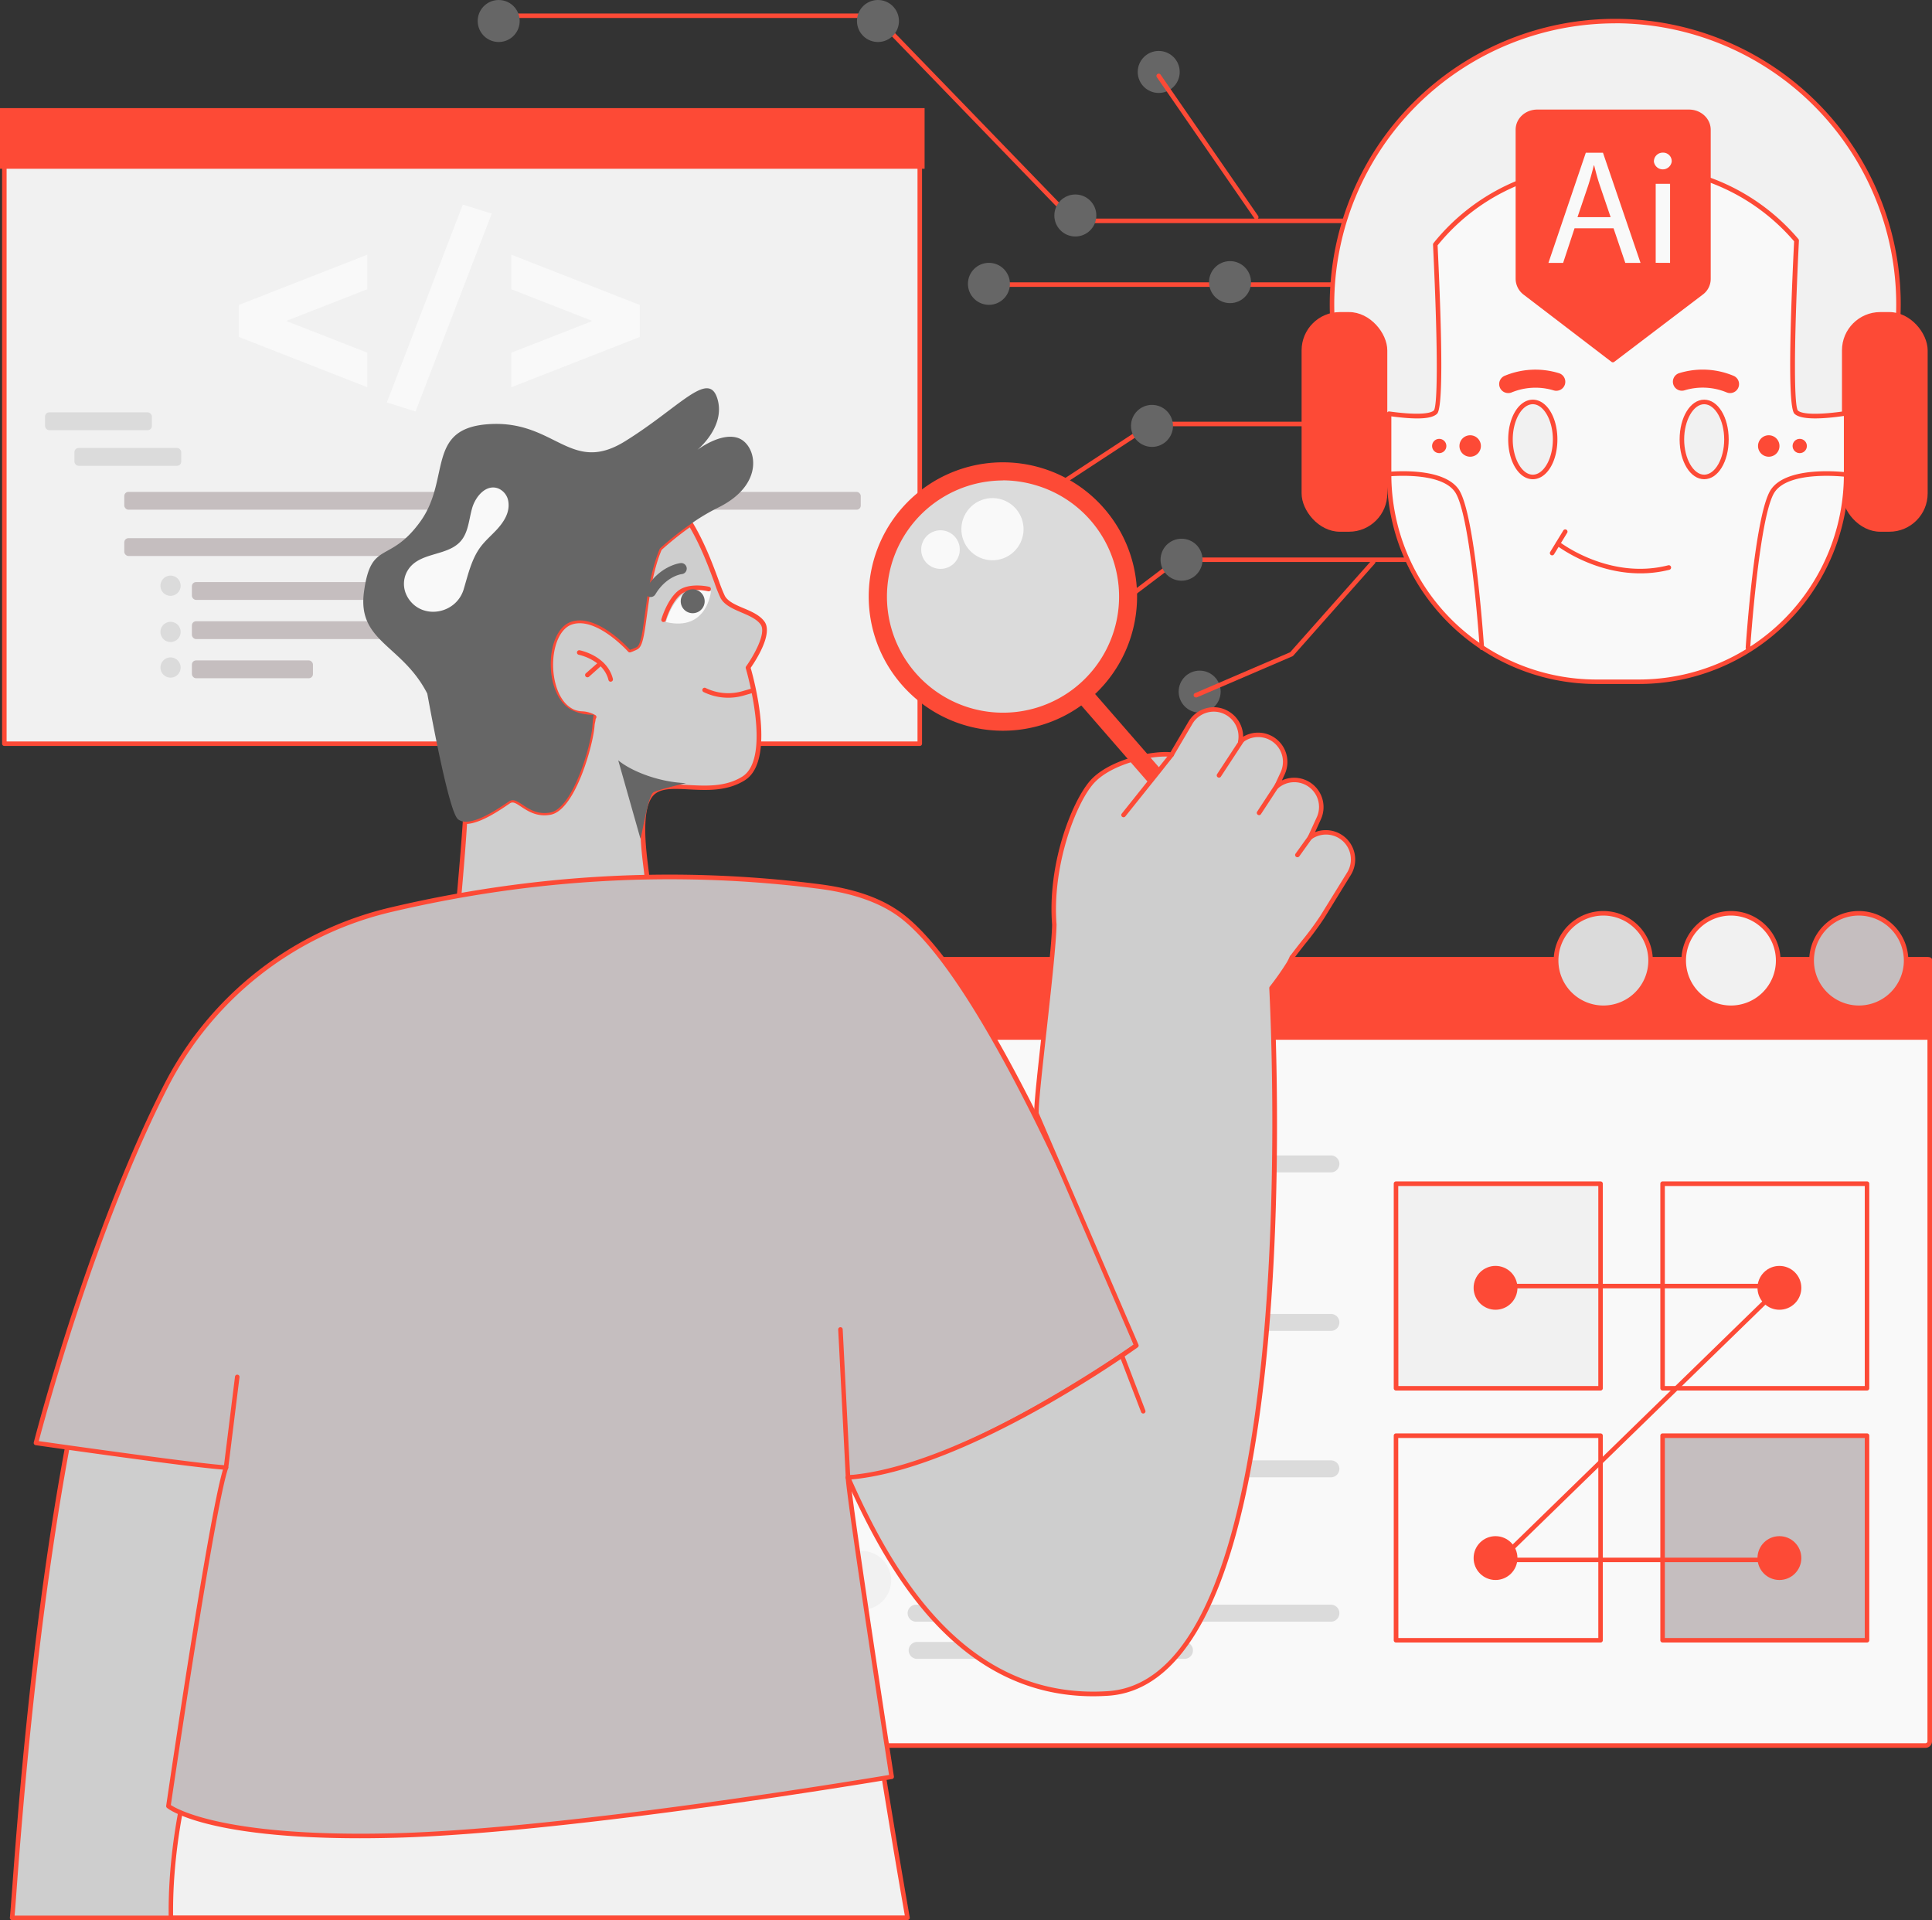 <svg xmlns="http://www.w3.org/2000/svg" viewBox="0 0 859.44 853.95" id="DevelopersolvingbugofAImodel"><rect x="0" y="0" width="859.44" height="853.95" fill="#333333" stroke="none"/><path fill="#fd4a36" d="M755.62 99.24H477.54a1 1 0 01-.72-.3L388.85 8H222.92a1 1 0 110-2H389.27a1 1 0 01.73.31l88 90.92H755.62a1 1 0 010 2zM716.4 127.58H439.92a1 1 0 110-2H716.4a1 1 0 010 2zM450.44 305.58H376.08a1 1 0 010-2h74l73.26-55.43a1 1 0 01.61-.2H730.42a1 1 0 010 2H524.31l-73.26 55.43A1 1 0 01450.44 305.58zM448.77 231.22H368.82a1 1 0 010-2h79.65l63.36-41.48a1 1 0 01.56-.17h142a1 1 0 010 2H512.69l-63.37 41.48A1 1 0 01448.77 231.22z" class="color272727 svgShape"></path><circle cx="478.36" cy="95.84" r="9.34" fill="#666666" class="color303030 svgShape"></circle><circle cx="515.45" cy="32" r="9.34" fill="#666666" class="color303030 svgShape"></circle><circle cx="439.92" cy="126.24" r="9.34" fill="#666666" class="color303030 svgShape"></circle><circle cx="547.17" cy="125.48" r="9.34" fill="#666666" class="color303030 svgShape"></circle><circle cx="512.46" cy="189.42" r="9.34" fill="#666666" class="color303030 svgShape"></circle><circle cx="450.69" cy="230.21" r="9.34" fill="#666666" class="color303030 svgShape"></circle><circle cx="450.35" cy="304.57" r="9.34" fill="#666666" class="color303030 svgShape"></circle><circle cx="525.6" cy="248.94" r="9.34" fill="#666666" transform="rotate(-22.5 525.609 248.925)" class="color303030 svgShape"></circle><circle cx="533.66" cy="307.61" r="9.34" fill="#666666" class="color303030 svgShape"></circle><circle cx="361.15" cy="230.21" r="9.34" fill="#666666" class="color303030 svgShape"></circle><circle cx="390.54" cy="9.34" r="9.34" fill="#666666" transform="rotate(-80.78 390.548 9.333)" class="color303030 svgShape"></circle><circle cx="221.83" cy="9.34" r="9.34" fill="#666666" transform="rotate(-80.78 221.838 9.334)" class="color303030 svgShape"></circle><path fill="#fd4a36" d="M558.81 97.53a1 1 0 01-.83-.43L514.62 34.34a1 1 0 011.66-1.15L559.64 96a1 1 0 01-.26 1.41A1 1 0 01558.81 97.53zM532.05 310.19a1 1 0 01-.4-1.94l42.27-18.16 36.16-40.79a1 1 0 011.43-.08 1 1 0 01.08 1.42l-36.31 41a1.07 1.07 0 01-.35.25l-42.48 18.26A1.14 1.14 0 01532.05 310.19z" class="color272727 svgShape"></path><circle cx="718.53" cy="135.35" r="126.02" fill="#f1f1f1" class="color3f99cc svgShape"></circle><path fill="#fd4a36" d="M718.53,262.38a127,127,0,1,1,127-127A127.17,127.17,0,0,1,718.53,262.38Zm0-252a125,125,0,1,0,125,125A125.15,125.15,0,0,0,718.53,10.35Z" class="color272727 svgShape"></path><rect width="38.12" height="97.69" x="579.01" y="138.8" fill="#fd4a36" rx="17.03" class="color272727 svgShape"></rect><rect width="38.12" height="97.69" x="819.39" y="138.8" fill="#fd4a36" rx="17.03" class="color272727 svgShape"></rect><path fill="#f9f9f9" d="M799,183.27c-3-3-1-53,.18-76.3a92,92,0,0,0-70.06-32.51H710.05a92.1,92.1,0,0,0-71.57,34.31c1.16,24,3,71.54.09,74.5-2.77,2.78-14.09,1.67-20.65.76v27c0,50.67,41.46,92.13,92.13,92.13h19.07c50.67,0,92.13-41.46,92.13-92.13V183.79C815.13,184.72,802,186.29,799,183.27Z" class="colorffffff svgShape"></path><path fill="#fd4a36" d="M729.12,304.21H710.05a93.25,93.25,0,0,1-93.14-93.14V184a1,1,0,0,1,.35-.76,1,1,0,0,1,.8-.24c10.62,1.48,18,1.31,19.8-.47,1.44-1.78,2.1-22.1-.39-73.74a1,1,0,0,1,.23-.68,92.83,92.83,0,0,1,72.35-34.69h19.07A93.08,93.08,0,0,1,800,106.31a1.07,1.07,0,0,1,.24.71c-2.59,52.88-1.94,73.69-.47,75.55,1.88,1.85,10.06,1.94,21.37.23a1,1,0,0,1,1.17,1v27.28A93.25,93.25,0,0,1,729.12,304.21Zm-110.19-119v25.89a91.22,91.22,0,0,0,91.12,91.12h19.07a91.22,91.22,0,0,0,91.12-91.12V185c-8.63,1.25-19,2-22-1h0c-2.46-2.46-2.51-28.25-.14-76.67a91.06,91.06,0,0,0-69-31.85H710.05a90.82,90.82,0,0,0-70.54,33.64c2.27,47.27,2.2,72.46-.22,74.88S630.16,186.67,618.93,185.18Zm180.79-2.61Z" class="color272727 svgShape"></path><path fill="#fd4a36" d="M683.89,49.75h67.45c4.84,0,8.65,3.61,8.65,8v66.34a7.68,7.68,0,0,1-3.19,6.17l-39.34,29.89-39.14-29.89a7.87,7.87,0,0,1-3.09-6.17V57.73C675.23,53.27,679.05,49.75,683.89,49.75Z" class="color272727 svgShape"></path><path fill="#fd4a36" d="M717.46,161.14a1,1,0,0,1-.61-.21L677.71,131a8.93,8.93,0,0,1-3.49-7V57.73c0-5,4.25-9,9.67-9h67.45c5.33,0,9.66,4,9.66,9v66.34a8.64,8.64,0,0,1-3.6,7l-39.33,29.88A1,1,0,0,1,717.46,161.14ZM683.89,50.76c-4.29,0-7.65,3.06-7.65,7v66.34a6.88,6.88,0,0,0,2.7,5.37l38.52,29.42,38.72-29.43a6.61,6.61,0,0,0,2.8-5.36V57.73c0-3.84-3.43-7-7.64-7Z" class="color272727 svgShape"></path><ellipse cx="758.1" cy="195.45" fill="#f1f1f1" rx="9.93" ry="16.68" class="color3f99cc svgShape"></ellipse><path fill="#fd4a36" d="M758.1,213.14c-6.13,0-10.93-7.77-10.93-17.69s4.8-17.69,10.93-17.69S769,185.53,769,195.45,764.24,213.14,758.1,213.14Zm0-33.36c-4.83,0-8.91,7.18-8.91,15.67s4.08,15.67,8.91,15.67S767,204,767,195.45,762.94,179.78,758.1,179.78Z" class="color272727 svgShape"></path><ellipse cx="681.86" cy="195.45" fill="#f1f1f1" rx="9.93" ry="16.68" class="color3f99cc svgShape"></ellipse><path fill="#fd4a36" d="M681.86 213.14c-6.13 0-10.94-7.77-10.94-17.69s4.81-17.69 10.94-17.69 10.94 7.77 10.94 17.69S688 213.14 681.86 213.14zm0-33.36c-4.84 0-8.92 7.18-8.92 15.67s4.08 15.67 8.92 15.67 8.92-7.17 8.92-15.67S686.69 179.78 681.86 179.78zM777.56 289.12h-.06a1 1 0 01-.94-1.08c.16-2.44 4.07-60 11.29-70.4 7.41-10.7 32.46-7.7 33.52-7.57a1 1 0 11-.25 2c-.25 0-24.89-3-31.61 6.72-6.91 10-10.9 68.8-10.94 69.39A1 1 0 01777.56 289.12zM659.22 289.12a1 1 0 01-1-.94c0-.59-4-59.41-11-69.39-6.71-9.7-31.36-6.75-31.6-6.72a1 1 0 11-.25-2c1.06-.13 26.1-3.13 33.51 7.57 7.23 10.44 11.14 68 11.3 70.4a1 1 0 01-.94 1.08zM729.61 255c-21.06 0-36.93-12.25-37.12-12.39a1 1 0 01-.17-1.42 1 1 0 011.41-.17c.22.17 22.19 17.08 48.37 10.4a1 1 0 01.5 2A52.55 52.55 0 01729.61 255z" class="color272727 svgShape"></path><path fill="#fd4a36" d="M690.46 247a1 1 0 01-.52-.15 1 1 0 01-.34-1.39l5.83-9.53a1 1 0 011.38-.33 1 1 0 01.34 1.38l-5.83 9.53A1 1 0 01690.46 247zM791.59 198.36a4.77 4.77 0 10-4.76 4.77A4.76 4.76 0 00791.59 198.36z" class="color272727 svgShape"></path><circle cx="800.6" cy="198.36" r="3.18" fill="#fd4a36" class="color272727 svgShape"></circle><path fill="#fd4a36" d="M649.23,198.36a4.77,4.77,0,1,1,4.76,4.77A4.76,4.76,0,0,1,649.23,198.36Z" class="color272727 svgShape"></path><circle cx="640.23" cy="198.36" r="3.18" fill="#fd4a36" class="color272727 svgShape"></circle><path fill="#fd4a36" d="M769.62 174.83a4 4 0 01-1.7-.38 27.83 27.83 0 00-18.5-.87 4 4 0 11-2.48-7.61 35.53 35.53 0 0124.39 1.25 4 4 0 01-1.71 7.61zM670.89 174.82a4 4 0 01-1.73-7.6A35.53 35.53 0 01693.55 166a4 4 0 11-2.47 7.61 27.91 27.91 0 00-18.51.87A3.9 3.9 0 01670.89 174.82z" class="color272727 svgShape"></path><path fill="#f9f9f9" d="M700.43 101.52l-5.08 15.4h-6.54l16.63-49h7.63l16.71 49H723l-5.23-15.4zm16.05-4.94l-4.79-14.09c-1.09-3.19-1.82-6.1-2.54-8.93H709c-.72 2.9-1.52 5.88-2.47 8.86l-4.79 14.16zM743.65 71.89a4 4 0 01-7.92 0 3.91 3.91 0 014-4A3.8 3.8 0 01743.65 71.89zm-7.12 45V81.76h6.39v35.16zM333.78 427.4H856.5a1.91 1.91 0 011.93 1.88v345.2a1.91 1.91 0 01-1.93 1.89H333.78a1.9 1.9 0 01-1.92-1.89V429.28A1.9 1.9 0 01333.78 427.4z" class="colorffffff svgShape"></path><path fill="#fd4a36" d="M856.5,777.38H333.78a2.92,2.92,0,0,1-2.93-2.9V429.28a2.91,2.91,0,0,1,2.93-2.89H856.5a2.92,2.92,0,0,1,2.94,2.89v345.2A2.92,2.92,0,0,1,856.5,777.38Zm-522.72-349a.89.89,0,0,0-.91.87v345.2a.89.89,0,0,0,.91.88H856.5a.9.9,0,0,0,.92-.88V429.28a.9.9,0,0,0-.92-.87Z" class="color272727 svgShape"></path><path fill="#fd4a36" d="M333.78,426.62H856.5a4.93,4.93,0,0,1,1.93.21v34.42a4.93,4.93,0,0,1-1.93.19H333.78a4.86,4.86,0,0,1-1.92-.19V426.83A4.86,4.86,0,0,1,333.78,426.62Z" class="color272727 svgShape"></path><path fill="#fd4a36" d="M856.5,462.45H333.78c-1.57,0-2.93,0-2.93-1.2V426.83c0-1.22,1.49-1.22,2.93-1.22H856.5c1.44,0,2.94,0,2.94,1.22v34.42C859.44,462.45,858.08,462.45,856.5,462.45ZM332.87,460.4c.24,0,.55,0,.91,0H856.5c.37,0,.68,0,.92,0V427.66c-.25,0-.56,0-.92,0H333.78c-.36,0-.67,0-.91,0ZM858,427.73h0Z" class="color272727 svgShape"></path><path fill="#c5bebf" d="M805.87,427.25a21,21,0,1,1,21,21A21,21,0,0,1,805.87,427.25Z" class="colorfff75c svgShape"></path><path fill="#fd4a36" d="M826.92,449.29a22.05,22.05,0,1,1,22-22A22.07,22.07,0,0,1,826.92,449.29Zm0-42.08a20,20,0,1,0,20,20A20.06,20.06,0,0,0,826.92,407.21Z" class="color272727 svgShape"></path><path fill="#f1f1f1" d="M748.92,427.25a21,21,0,1,1,21,21A21,21,0,0,1,748.92,427.25Z" class="color3f99cc svgShape"></path><path fill="#fd4a36" d="M770,449.29a22.05,22.05,0,1,1,22.06-22A22.06,22.06,0,0,1,770,449.29Zm0-42.08a20,20,0,1,0,20,20A20.05,20.05,0,0,0,770,407.21Z" class="color272727 svgShape"></path><path fill="#dbdbdb" d="M692.2,427.25a21,21,0,1,1,21,21A21,21,0,0,1,692.2,427.25Z" class="colorb8e5ff svgShape"></path><path fill="#fd4a36" d="M713.25,449.29a22.05,22.05,0,1,1,22-22A22.07,22.07,0,0,1,713.25,449.29Zm0-42.08a20,20,0,1,0,20,20A20.06,20.06,0,0,0,713.25,407.21Z" class="color272727 svgShape"></path><path fill="#f1f1f1" d="M370.22,573.59a13.1,13.1,0,1,1,13.09,13.09A13.09,13.09,0,0,1,370.22,573.59Z" class="color3f99cc svgShape"></path><path fill="#dbdbdb" d="M407.53 567.54H511a3.76 3.76 0 013.76 3.77h0a3.77 3.77 0 01-3.76 3.76H407.53a3.76 3.76 0 01-3.77-3.76h0A3.76 3.76 0 01407.53 567.54zM407.53 584.39h45.06a3.77 3.77 0 013.78 3.77h0a3.77 3.77 0 01-3.78 3.76H407.53a3.76 3.76 0 01-3.77-3.76h0A3.76 3.76 0 01407.53 584.39zM473.14 584.39H592.05a3.76 3.76 0 013.77 3.77h0a3.76 3.76 0 01-3.77 3.76H473.14a3.77 3.77 0 01-3.78-3.76h0A3.77 3.77 0 01473.14 584.39zM408 600.93H526.91a3.78 3.78 0 013.77 3.78h0a3.76 3.76 0 01-3.77 3.77H408a3.77 3.77 0 01-3.78-3.77h0A3.79 3.79 0 01408 600.93z" class="colorb8e5ff svgShape"></path><path fill="#f1f1f1" d="M370.22,503.09a13.1,13.1,0,1,1,13.09,13.09A13.08,13.08,0,0,1,370.22,503.09Z" class="color3f99cc svgShape"></path><path fill="#dbdbdb" d="M407.53 497H511a3.76 3.76 0 013.76 3.77h0a3.76 3.76 0 01-3.76 3.76H407.53a3.76 3.76 0 01-3.77-3.76h0A3.76 3.76 0 01407.53 497zM407.53 513.89h45.06a3.77 3.77 0 013.78 3.77h0a3.77 3.77 0 01-3.78 3.76H407.53a3.76 3.76 0 01-3.77-3.76h0A3.76 3.76 0 01407.53 513.89zM473.14 513.89H592.05a3.76 3.76 0 013.77 3.77h0a3.76 3.76 0 01-3.77 3.76H473.14a3.77 3.77 0 01-3.78-3.76h0A3.77 3.77 0 01473.14 513.89zM408 530.43H526.91a3.78 3.78 0 013.77 3.78h0a3.76 3.76 0 01-3.77 3.77H408a3.77 3.77 0 01-3.78-3.77h0A3.79 3.79 0 01408 530.43z" class="colorb8e5ff svgShape"></path><path fill="#f1f1f1" d="M370.22,638.71a13.1,13.1,0,1,1,13.09,13.09A13.09,13.09,0,0,1,370.22,638.71Z" class="color3f99cc svgShape"></path><path fill="#dbdbdb" d="M407.53 632.66H511a3.76 3.76 0 013.76 3.77h0a3.77 3.77 0 01-3.76 3.76H407.53a3.76 3.76 0 01-3.77-3.76h0A3.76 3.76 0 01407.53 632.66zM407.53 649.51h45.06a3.77 3.77 0 013.78 3.77h0a3.77 3.77 0 01-3.78 3.76H407.53a3.76 3.76 0 01-3.77-3.76h0A3.76 3.76 0 01407.53 649.51zM473.14 649.51H592.05a3.76 3.76 0 013.77 3.77h0a3.76 3.76 0 01-3.77 3.76H473.14a3.77 3.77 0 01-3.78-3.76h0A3.77 3.77 0 01473.14 649.51zM408 666.07H526.91a3.76 3.76 0 013.77 3.75h0a3.77 3.77 0 01-3.77 3.78H408a3.78 3.78 0 01-3.78-3.78h0A3.76 3.76 0 01408 666.07z" class="colorb8e5ff svgShape"></path><path fill="#f1f1f1" d="M370.22,702.91A13.1,13.1,0,1,1,383.31,716,13.08,13.08,0,0,1,370.22,702.91Z" class="color3f99cc svgShape"></path><path fill="#dbdbdb" d="M407.53 696.86H511a3.77 3.77 0 013.76 3.78h0a3.76 3.76 0 01-3.76 3.75H407.53a3.76 3.76 0 01-3.77-3.75h0A3.77 3.77 0 01407.53 696.86zM407.53 713.71h45.06a3.77 3.77 0 013.78 3.78h0a3.78 3.78 0 01-3.78 3.77H407.53a3.77 3.77 0 01-3.77-3.77h0A3.76 3.76 0 01407.53 713.71zM473.14 713.71H592.05a3.76 3.76 0 013.77 3.78h0a3.77 3.77 0 01-3.77 3.77H473.14a3.78 3.78 0 01-3.78-3.77h0A3.77 3.77 0 01473.14 713.71zM408 730.27H526.91a3.76 3.76 0 013.77 3.76h0a3.76 3.76 0 01-3.77 3.77H408a3.77 3.77 0 01-3.78-3.77h0A3.77 3.77 0 01408 730.27z" class="colorb8e5ff svgShape"></path><rect width="90.96" height="90.96" x="621.02" y="526.49" fill="#f1f1f1" class="color3f99cc svgShape"></rect><path fill="#fd4a36" d="M712 618.45H621a1 1 0 01-1-1v-91a1 1 0 011-1h91a1 1 0 011 1v91A1 1 0 01712 618.45zm-89.94-2H711V527.5H622zM830.54 618.45H739.59a1 1 0 01-1-1v-91a1 1 0 011-1h90.95a1 1 0 011 1v91A1 1 0 01830.54 618.45zm-89.94-2h88.93V527.5H740.6zM712 730.52H621a1 1 0 01-1-1v-91a1 1 0 011-1h91a1 1 0 011 1v91A1 1 0 01712 730.52zm-89.94-2H711V639.57H622z" class="color272727 svgShape"></path><rect width="90.96" height="90.96" x="739.59" y="638.56" fill="#c5bebf" class="colorfff75c svgShape"></rect><path fill="#fd4a36" d="M830.54,730.52H739.59a1,1,0,0,1-1-1v-91a1,1,0,0,1,1-1h90.95a1,1,0,0,1,1,1v91A1,1,0,0,1,830.54,730.52Zm-89.94-2h88.93V639.57H740.6Z" class="color272727 svgShape"></path><path fill="#fd4a36" d="M784.25,694.79H667.31a1,1,0,0,1-.71-1.73L789.89,573H666.5a1,1,0,0,1,0-2H792.37a1,1,0,0,1,.71,1.73L669.79,692.77H784.25a1,1,0,0,1,0,2Z" class="color272727 svgShape"></path><circle cx="665.28" cy="572.78" r="9.75" fill="#fd4a36" transform="rotate(-67.5 665.277 572.776)" class="color272727 svgShape"></circle><circle cx="791.56" cy="572.78" r="9.75" fill="#fd4a36" transform="rotate(-45 791.561 572.775)" class="color272727 svgShape"></circle><circle cx="665.28" cy="692.97" r="9.75" fill="#fd4a36" class="color272727 svgShape"></circle><circle cx="791.56" cy="692.97" r="9.75" fill="#fd4a36" class="color272727 svgShape"></circle><rect width="407.23" height="269.27" x="1.93" y="61.49" fill="#f1f1f1" class="color3f99cc svgShape"></rect><path fill="#fd4a36" d="M409.16,331.77H1.93a1,1,0,0,1-1-1V61.49a1,1,0,0,1,1-1H409.16a1,1,0,0,1,1,1V330.76A1,1,0,0,1,409.16,331.77Zm-406.22-2H408.15V62.5H2.94Z" class="color272727 svgShape"></path><rect width="411.3" height="26.97" y="48.09" fill="#fd4a36" class="color272727 svgShape"></rect><rect width="47.51" height="7.92" x="20.05" y="183.4" fill="#dbdbdb" rx="1.83" class="colorb8e5ff svgShape"></rect><rect width="47.51" height="7.92" x="33.11" y="199.24" fill="#dbdbdb" rx="1.83" class="colorb8e5ff svgShape"></rect><rect width="157.05" height="7.92" x="55.29" y="218.77" fill="#c5bebf" rx="1.83" class="colorfff75c svgShape"></rect><rect width="157.05" height="7.92" x="225.86" y="218.77" fill="#c5bebf" rx="1.83" class="colorfff75c svgShape"></rect><rect width="157.05" height="7.92" x="85.37" y="258.89" fill="#c5bebf" rx="1.83" class="colorfff75c svgShape"></rect><rect width="222.5" height="7.92" x="85.37" y="276.31" fill="#c5bebf" rx="1.83" class="colorfff75c svgShape"></rect><rect width="53.84" height="7.92" x="85.37" y="293.73" fill="#c5bebf" rx="1.83" class="colorfff75c svgShape"></rect><rect width="53.84" height="7.92" x="254.75" y="258.09" fill="#c5bebf" rx="1.83" class="colorfff75c svgShape"></rect><rect width="238.34" height="7.92" x="55.29" y="239.36" fill="#c5bebf" rx="1.83" class="colorfff75c svgShape"></rect><path fill="#dbdbdb" d="M80.36 260.47A4.49 4.49 0 1075.87 265 4.48 4.48 0 0080.36 260.47zM80.36 281.06a4.49 4.49 0 10-4.49 4.49A4.49 4.49 0 0080.36 281.06zM80.36 296.9a4.49 4.49 0 10-4.49 4.48A4.49 4.49 0 0080.36 296.9z" class="colorb8e5ff svgShape"></path><path fill="#f9f9f9" d="M163.4 128.63l-35.81 14v.23l35.81 14v15.37l-57.16-22.37V135.64l57.16-22.37zM205.87 91l12.88 4-33.89 88-12.76-4zM227.45 156.87l35.81-14v-.23l-35.81-14V113.27l57.16 22.37v14.23l-57.16 22.37z" class="colorffffff svgShape"></path><path fill="#cecece" d="M211.84,524.66C199.62,550,154.69,646.6,125.35,755.85a842.39,842.39,0,0,0-20.5,97.09H5.39C7.65,832.1,22.58,534.47,95.68,475.75Z" class="colorffd3b8 svgShape"></path><path fill="#fd4a36" d="M104.85,854H5.39a1,1,0,0,1-.75-.34,1,1,0,0,1-.25-.78c.2-1.92.53-6.38,1-12.55,2.2-29.73,8-108.68,21.5-185.52C43.82,558.18,66.75,497.69,95,475a1,1,0,0,1,1-.14l116.16,48.91a1,1,0,0,1,.55.57,1,1,0,0,1,0,.8c-12.88,26.67-57.19,122.17-86.43,231a844.31,844.31,0,0,0-20.47,97A1,1,0,0,1,104.85,854Zm-98.35-2H104a845,845,0,0,1,20.39-96.35c28.95-107.74,72.63-202.42,86.1-230.4L95.84,476.91c-30,24.65-69.57,107.86-88.45,363.51C7,845.82,6.71,849.67,6.5,851.93Z" class="color272727 svgShape"></path><path fill="#cecece" d="M332.77,297s12.13,40.49-2,49.32-32.5-.29-40.2,6.25-3.41,30.35-2.81,37c0,0-22.35,58-84.75,23.06,0,0,3-33.05,3.9-47.08,6.2.27,15.87-6.55,19.48-9,4.31-2.92,8.13,6.73,18.38,4.92s18.37-30.45,18.83-38.8c.07-1,.29-1.52.41-2.48.09-.6.17-1.14.41-1.2h0c-3.71-2.19-6.41-1-9.52-2.45-13-6.18-12.64-35.26-.92-39.56,10.93-4,24.51,10.26,26.31,12.23a17.33,17.33,0,0,0,1.71-.66c.43-.18.85-.39,1.27-.6,4-2.13,3-26.57,10.34-43.9a134.14,134.14,0,0,1,13.7-10.9c7.89,13.2,12.2,28.67,14.24,32.46,3,5.53,13.9,6.16,17.74,11.63S332.77,297,332.77,297Z" class="colorffd3b8 svgShape"></path><path fill="#fd4a36" d="M240.09,424.76c-11.54,0-24.13-3.78-37.61-11.33a1,1,0,0,1-.51-1c0-.33,3.05-33.2,3.9-47.06a1,1,0,0,1,1.06-.94c5.53.24,14.44-5.81,18.25-8.4l.61-.41c2.51-1.7,4.83-.14,7.28,1.5,2.79,1.86,6.25,4.19,11.5,3.26,9.4-1.63,17.52-29.39,18-37.87a10,10,0,0,1,.24-1.59,9.22,9.22,0,0,0,.18-1c0-.2.06-.41.1-.6a11.7,11.7,0,0,0-4.3-1,12.14,12.14,0,0,1-4.38-1c-7.66-3.64-10.68-14.34-10.27-23.33.41-9.17,4-16.11,9.44-18.09,10.8-4,23.52,8.38,27,12l.46-.19.58-.24c.34-.14.7-.32,1.05-.5l.14-.06c1.37-.73,2.25-7.27,3.1-13.58,1.22-9.08,2.74-20.37,6.76-29.81a1,1,0,0,1,.25-.36,137.11,137.11,0,0,1,13.8-11,1,1,0,0,1,.79-.15,1,1,0,0,1,.65.47c5.46,9.11,9.2,19.26,11.67,26a69,69,0,0,0,2.6,6.52c1.38,2.52,4.76,4,8.34,5.5s7.3,3.13,9.33,6c3.91,5.52-4.26,17.81-6.17,20.54,1.39,4.84,11.36,41.29-2.6,50-7.92,4.94-16.92,4.47-24.85,4.05-6.44-.34-12-.63-15.23,2.12-6.26,5.33-4,23.67-2.88,32.48.18,1.47.34,2.71.42,3.63a1.22,1.22,0,0,1-.06.46c-.1.23-9.44,23.89-32.15,32.08A48.1,48.1,0,0,1,240.09,424.76ZM204,412c19.42,10.73,36.84,13.44,51.79,8.06,20.7-7.46,29.9-28.36,30.88-30.71-.09-.87-.23-2-.4-3.32-1.22-9.87-3.5-28.24,3.58-34.27,3.85-3.27,9.78-3,16.64-2.6,7.64.4,16.3.86,23.68-3.74,13.35-8.32,1.71-47.77,1.59-48.17a1,1,0,0,1,.15-.88c2.75-3.82,9.28-14.62,6.45-18.61-1.71-2.43-5.15-3.91-8.47-5.33-3.74-1.6-7.61-3.26-9.33-6.4a66.64,66.64,0,0,1-2.71-6.78c-2.37-6.42-5.9-16-11-24.71a136.25,136.25,0,0,0-12.54,10.05c-3.85,9.15-5.33,20.2-6.53,29.08-1.26,9.38-2,13.94-4.18,15.11l-.16.08a13.08,13.08,0,0,1-1.2.56l-.53.23a12,12,0,0,1-1.29.48,1,1,0,0,1-1-.3c-1.49-1.62-14.87-15.76-25.23-12-4.55,1.68-7.74,8.07-8.11,16.29s2.29,18.17,9.12,21.41a10.32,10.32,0,0,0,3.71.83,12.93,12.93,0,0,1,5.81,1.63,1,1,0,0,1,.3,1.63,5.18,5.18,0,0,0-.1.59c-.06.46-.14.81-.21,1.15a8.28,8.28,0,0,0-.21,1.29c-.43,7.84-8.43,37.78-19.66,39.73-6,1.07-10-1.62-13-3.57-2.46-1.65-3.71-2.4-5-1.51l-.61.41c-4.08,2.78-12.34,8.39-18.48,8.74C207,379.69,204.46,407.37,204,412Z" class="color272727 svgShape"></path><path fill="#f1f1f1" d="M403.7,852.94H76.05C75.36,809.52,89,771.79,89,771.79l36.38-15.94,197.37-86.58L382.58,708s-1.25,3.23-3.49,8.84l1.9-2.55C384.31,733.54,392.84,791.06,403.7,852.94Z" class="color3f99cc svgShape"></path><path fill="#fd4a36" d="M403.7,854H76.05a1,1,0,0,1-1-1c-.69-43.11,12.85-81.13,13-81.51a1,1,0,0,1,.55-.58l36.37-16,197.38-86.58a1,1,0,0,1,.95.08l59.86,38.74a1,1,0,0,1,.39,1.21s-.7,1.82-2,5.08a1,1,0,0,1,.45.68c1.12,6.48,2.84,17.37,5,31.14,4.42,28,10.49,66.44,17.69,107.5a1,1,0,0,1-1,1.18ZM77,851.93H402.5c-7.12-40.62-13.11-78.57-17.5-106.34-1.93-12.24-3.5-22.19-4.61-28.79l-.49.65a1,1,0,0,1-1.3.28,1,1,0,0,1-.45-1.26c1.6-4,2.7-6.79,3.19-8.06l-58.71-38L125.75,756.77l-36,15.77C88.35,776.7,76.61,812,77,851.93Z" class="color272727 svgShape"></path><path fill="#666666" d="M304.88 254.52a2.49 2.49 0 01-1.55.82c-.32 0-7 1-11.79 9a2.45 2.45 0 01-4.21-2.52c6.1-10.19 15-11.34 15.42-11.38a2.45 2.45 0 012.72 2.15A2.48 2.48 0 01304.88 254.52zM290.53 352.53c1.28-1.08 12.89-3.84 14.68-4.22-11.82-.4-24.16-5.15-30.19-10.14L284.9 373C286 369.22 288.25 354.47 290.53 352.53z" class="color303030 svgShape"></path><path fill="#666666" d="M319.35,225.82a89,89,0,0,0-12.1,7.25,134.14,134.14,0,0,0-13.7,10.9c-7.38,17.32-6.34,41.74-10.35,43.88-.42.21-.85.39-1.28.57s-1.13.43-1.72.59c-1.81-2-15.42-16.37-26.36-12.37-11.71,4.31-12.16,33.12.85,39.3a20.68,20.68,0,0,0,9.39,1.93c-.08.56-.18,1.13-.24,1.72-.13,1-.2,2-.27,3-.46,8.35-8.6,37-18.83,38.8s-14.07-7.84-18.38-4.92c-3.61,2.44-13.28,9.26-19.48,9a5.51,5.51,0,0,1-3.09-1.05c-3.39-2.56-9.59-33.43-13.72-55.94-11.17-21.82-31.22-23-28.15-45.29,3.16-23.23,11.15-12.06,25-31.14s2.15-41.89,31.16-43.44,35.81,22.63,60,7.63,37-31.77,41-19.05c3.56,11.31-6.49,20.85-8.84,22.88,2.13-1.56,11.32-7.8,18.3-5.19C336.44,197.84,340.86,215.29,319.35,225.82Z" class="color303030 svgShape"></path><path fill="#c5bebf" d="M377.23,657.14c46.64-.79,128.31-58.75,128.31-58.75S443.32,436.81,399.46,406.16c-6.63-4.63-17.18-9.6-35-11.89A534.49,534.49,0,0,0,174,404.59,151.35,151.35,0,0,0,73.83,483C39.17,550.76,16,641.76,16,641.76s73.17,10.47,84.53,10.92c-6.31,18.25-25.61,150.6-25.61,150.6s18.32,15.25,100.93,13.08c79.79-2.09,220.79-26.1,220.79-26.1S378,669.2,377.23,657.14Z" class="colorfff75c svgShape"></path><path fill="#fd4a36" d="M160.12 817.58c-68.74 0-85.13-12.93-85.84-13.52a1 1 0 01-.35-.93c.77-5.29 18.62-127.43 25.25-149.52-14.57-1-80.42-10.43-83.31-10.85a1 1 0 01-.84-1.25c.23-.91 23.59-91.88 57.9-159a152.08 152.08 0 01100.79-78.91c63.59-15 127.8-18.44 190.85-10.34 15 1.93 26.6 5.87 35.47 12.07C443.65 435.81 503.94 591.42 506.49 598a1 1 0 01-.36 1.18c-.81.58-81.22 57.27-127.81 58.91 1.51 16.55 19.15 130.8 19.33 132a1 1 0 01-.83 1.15c-1.41.24-142 24-220.93 26.12Q167.58 817.58 160.12 817.58zM76 802.81c3.25 2.14 25.43 14.49 99.82 12.54 75.33-2 207-23.79 219.66-25.92-1.91-12.37-18.58-120.7-19.28-132.23a1 1 0 011-1.07c43.62-.74 119.33-52.69 127.11-58.11-4.65-11.9-63.84-162-105.44-191-8.47-5.92-20.1-9.86-34.56-11.72-62.82-8.07-126.79-4.6-190.14 10.3a150.06 150.06 0 00-99.45 77.87c-32.18 62.93-54.7 147-57.46 157.48 9.27 1.32 72.9 10.34 83.31 10.75a1 1 0 01.79.44 1 1 0 01.12.9C95.5 670.33 77.46 793 76 802.81zM323.92 310.32A24.91 24.91 0 01313 307.8a1 1 0 11.88-1.82 22.88 22.88 0 0016.38 1.43l3.91-1.13a1 1 0 11.56 1.94l-3.91 1.13A25.07 25.07 0 01323.92 310.32zM271.68 303.2a1 1 0 01-1-.76c-2.23-9-13.09-11.2-13.2-11.22a1 1 0 11.39-2c.49.09 12.22 2.49 14.77 12.71a1 1 0 01-.74 1.22z" class="color272727 svgShape"></path><path fill="#fd4a36" d="M261.28,301.23a1,1,0,0,1-.75-.35,1,1,0,0,1,.09-1.42l5.34-4.7a1,1,0,0,1,1.33,1.51L262,301A1,1,0,0,1,261.28,301.23Z" class="color272727 svgShape"></path><path fill="#cecece" d="M505.54,598.39,461.09,495.27c-.49-6.95,7.68-68.38,7.94-84-2-25.58,7.85-52.6,16.14-62.77,8-9.8,27.79-13.94,36.06-12.88l8.34-14.16a12,12,0,0,1,22.21,8.3A12,12,0,0,1,570.56,344l-2.69,5.84A12,12,0,0,1,586.64,364l-3.91,8.48a12.06,12.06,0,0,1,17.43,16l-11.88,19.27c-2.92,4.82-9.91,13.05-13.52,18l-.08,0a19.29,19.29,0,0,1-1.58,3.14,122.88,122.88,0,0,1-7.46,10.57c1.78,35.7,12.62,308-72.68,313.72-59.17,3.94-92.55-43.48-115.73-96.05C429.91,653.24,505.54,598.39,505.54,598.39Z" class="colorffd3b8 svgShape"></path><path fill="#fd4a36" d="M486.27,754.43c-60.09,0-91.44-54.88-110-96.88a1,1,0,0,1,.06-.93,1,1,0,0,1,.79-.48c49.22-3.65,119.6-52.74,127.14-58.1L460.17,495.67a.8.8,0,0,1-.08-.33c-.25-3.44,1.47-18.94,3.46-36.89,2-18.35,4.33-39.14,4.47-47.19-2.09-27,8.53-53.78,16.37-63.39,8-9.84,27.58-14.09,36.31-13.31l8-13.6a13.05,13.05,0,0,1,8-6,12.8,12.8,0,0,1,9.85,1.43A13.05,13.05,0,0,1,553,327.67a13.05,13.05,0,0,1,18.49,16.72l-1.25,2.72a13.06,13.06,0,0,1,17.33,17.33L585,370.11A13.08,13.08,0,0,1,601,389l-11.89,19.28a139.55,139.55,0,0,1-8.53,11.55c-1.9,2.42-3.7,4.71-5,6.55a1.07,1.07,0,0,1-.14.16,20.09,20.09,0,0,1-1.37,2.72l-.1.17a124.79,124.79,0,0,1-7.3,10.36c1.08,21.7,3.88,96.08-3.7,167.89-4.42,41.88-11.64,75.35-21.47,99.48C529.33,737,513,752.87,493,754.2,490.74,754.35,488.48,754.43,486.27,754.43ZM378.73,658c19,42.82,51.54,98.32,114.17,94.15,84.66-5.64,73.3-281.25,71.73-312.66a1,1,0,0,1,.21-.67,122.09,122.09,0,0,0,7.4-10.48l.11-.18a21.14,21.14,0,0,0,1.42-2.85.93.93,0,0,1,.39-.44c1.33-1.82,3.05-4,4.86-6.31a135.2,135.2,0,0,0,8.4-11.36L599.3,388a11.05,11.05,0,0,0-16-14.65,1,1,0,0,1-1.51-1.24l3.9-8.48a11,11,0,0,0-17.19-13,1,1,0,0,1-1.58-1.19l2.7-5.85a11,11,0,0,0-17.21-13,1,1,0,0,1-1.65-1,11.07,11.07,0,0,0-5.22-11.52,10.89,10.89,0,0,0-8.32-1.21,11.06,11.06,0,0,0-6.81,5.13l-8.34,14.15a1,1,0,0,1-1,.49c-8-1-27.35,2.95-35.15,12.52-7.94,9.72-17.89,36.7-15.92,62.05-.14,8.24-2.45,29.08-4.48,47.47-1.87,16.84-3.63,32.76-3.47,36.36l44.38,103a1,1,0,0,1-.33,1.22C505.39,599.75,431,653.29,378.73,658Z" class="color272727 svgShape"></path><path fill="#fd4a36" d="M499.82,363.48a1,1,0,0,1-.79-1.64l11.39-14.27,5-6.25,5.06-6.33a1,1,0,0,1,1.56,1.29c-.11.13-2.21,2.75-5,6.3l-5,6.25L500.61,363.1A1,1,0,0,1,499.82,363.48Z" class="color272727 svgShape"></path><path fill="#cecece" d="M560.09,361.53l8.51-13Z" class="colorffd3b8 svgShape"></path><path fill="#fd4a36" d="M560.09,362.54a.94.94,0,0,1-.55-.17,1,1,0,0,1-.3-1.39l8.52-13a1,1,0,0,1,1.4-.29,1,1,0,0,1,.29,1.4l-8.52,13A1,1,0,0,1,560.09,362.54Z" class="color272727 svgShape"></path><path fill="#cecece" d="M542.27,344.85l10.31-15.73Z" class="colorffd3b8 svgShape"></path><path fill="#fd4a36" d="M542.27,345.86a1,1,0,0,1-.55-.17,1,1,0,0,1-.29-1.4l10.31-15.72a1,1,0,0,1,1.68,1.1L543.11,345.4A1,1,0,0,1,542.27,345.86Z" class="color272727 svgShape"></path><path fill="#cecece" d="M577.15,380.25l6.58-9.16Z" class="colorffd3b8 svgShape"></path><path fill="#fd4a36" d="M577.15 381.26a1 1 0 01-.82-1.6l6.58-9.16a1 1 0 111.64 1.18L578 380.84A1 1 0 01577.15 381.26zM516.19 342l-5 6.25a3.69 3.69 0 01-.76-.67L479 311.45a4 4 0 016-5.26z" class="color272727 svgShape"></path><circle cx="446.18" cy="265.3" r="55.63" fill="#dbdbdb" transform="rotate(-62 446.145 265.296)" class="colorb8e5ff svgShape"></circle><path fill="#fd4a36" d="M446.27,325a59.69,59.69,0,1,1,28.63-7.39A59.73,59.73,0,0,1,446.27,325Zm-.16-111.31a51.72,51.72,0,0,0-49.5,37.24h0a51.63,51.63,0,1,0,64-35.16A51.85,51.85,0,0,0,446.11,213.64Zm-53.34,36.12h0Z" class="color272727 svgShape"></path><circle cx="441.47" cy="235.32" r="13.83" fill="#f9f9f9" transform="rotate(-65.52 441.509 235.322)" class="colorffffff svgShape"></circle><path fill="#f9f9f9" d="M410.13,242.05A8.58,8.58,0,1,1,416,252.68,8.58,8.58,0,0,1,410.13,242.05Z" class="colorffffff svgShape"></path><path fill="#fd4a36" d="M508.56 628.68a1 1 0 01-.94-.65l-9.35-24.36a1 1 0 011.89-.72l9.34 24.36a1 1 0 01-.58 1.3A.92.92 0 01508.56 628.68zM377.23 658.15a1 1 0 01-1-1l-3.36-65.82a1 1 0 012-.11l3.36 65.83a1 1 0 01-1 1.06zM100.54 653.69h-.13a1 1 0 01-.87-1.13l5-40.29a1 1 0 012 .25l-5 40.29A1 1 0 01100.54 653.69z" class="color272727 svgShape"></path><path fill="#f9f9f9" d="M296.23,276.66s1.87-7.51,7-12S316.26,263,316.26,263,314.65,281,296.23,276.66Z" class="colorffffff svgShape"></path><path fill="#fd4a36" d="M295.19,276.63a1,1,0,0,1-.28,0,1,1,0,0,1-.69-1.25c.11-.35,2.54-8.6,7.32-12.52s13.56-2,13.93-1.87a1,1,0,0,1,.73,1.23,1,1,0,0,1-1.22.73c-.08,0-8-1.93-12.16,1.47-4.29,3.52-6.63,11.45-6.66,11.53A1,1,0,0,1,295.19,276.63Z" class="color272727 svgShape"></path><path fill="#666666" d="M311.9,263.65a5.32,5.32,0,1,0,0,7.52A5.3,5.3,0,0,0,311.9,263.65Z" class="color303030 svgShape"></path><path fill="#f9f9f9" d="M181.27,253.86c5-8.56,17.69-6.23,23.71-13.22,3.42-3.95,3.6-9.64,5.05-14.65,1.52-5.26,6.27-10.8,11.63-8.74a7.46,7.46,0,0,1,4.51,6.13c.59,4.61-2,8.64-4.94,11.91-2.48,2.72-5.34,5.1-7.53,8.06-3.94,5.34-5.48,12.2-7.42,18.7-3.24,10.88-17.91,13.76-24.39,4.45a12.82,12.82,0,0,1-1.64-3.29A11.52,11.52,0,0,1,181.27,253.86Z" class="colorffffff svgShape"></path></svg>